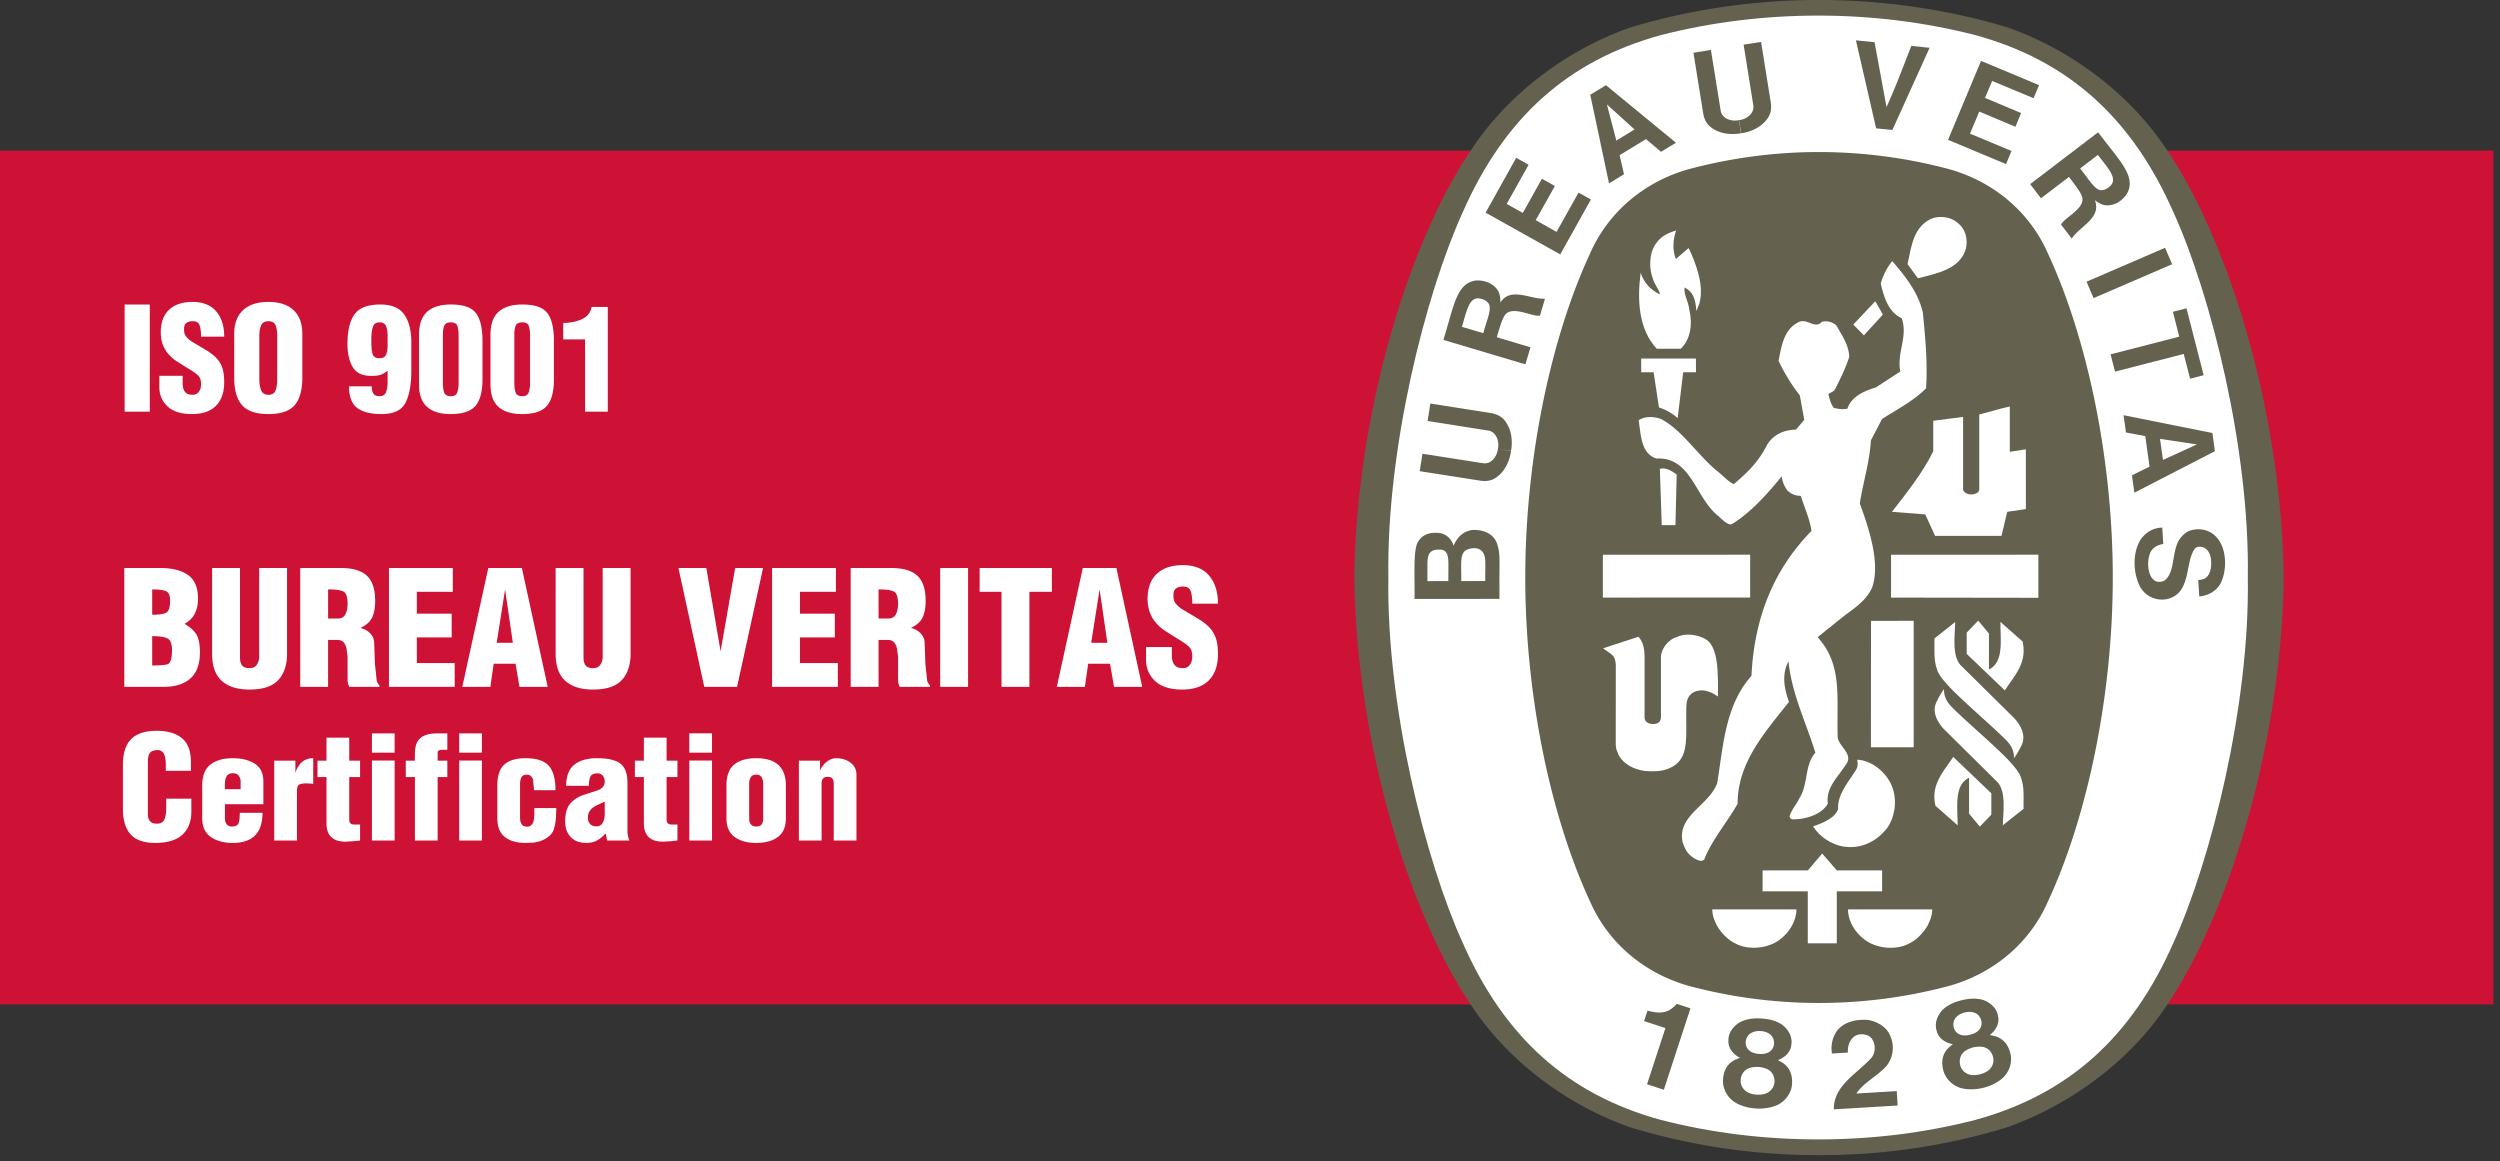 <svg xmlns="http://www.w3.org/2000/svg" width="254" height="118" fill="none" xmlns:v="https://vecta.io/nano"><rect width="100%" height="100%" fill="#333333" stroke="none"/><g clip-path="url(#A)"><path d="M253.327 102.056H0V15.302h253.327v86.754z" fill="#ce1235"/><path d="M184.81 117.36h.14a64.44 64.44 0 0 0 18.845-2.786c6.47-2.253 12.606-6.766 16.313-12.383 6.12-8.953 11.676-26.257 11.917-43.493v-.046c-.241-17.229-5.797-34.538-11.917-43.488-3.707-5.618-9.703-10.135-16.172-12.387C197.922.965 191.414-.001 184.81-.001s-13.112.966-19.123 2.778c-6.472 2.253-12.468 6.77-16.175 12.387-6.121 8.95-11.677 26.259-11.917 43.488v.046c.24 17.236 5.796 34.54 11.917 43.493 3.707 5.617 9.703 10.112 16.175 12.364 6.011 1.818 12.374 2.805 18.982 2.805h.141z" fill="#64614f"/><path d="M228.378 58.675c.211 12.98-3.742 28.732-7.56 37.117-4.215 9.578-10.662 15.405-20.136 17.994-5.1 1.31-10.451 1.979-15.949 1.979s-10.883-.669-15.98-1.979c-9.474-2.589-15.922-8.416-20.139-17.994-3.815-8.385-7.766-24.137-7.554-37.117-.212-12.974 3.739-28.728 7.554-37.116 4.217-9.573 10.665-15.405 20.139-17.996 5.097-1.303 10.48-1.979 15.98-1.979s10.849.676 15.949 1.979c9.474 2.59 15.921 8.423 20.136 17.996 3.818 8.387 7.771 24.142 7.56 37.116z" fill="#fff"/><path d="M184.885 15.448a51.23 51.23 0 0 1 13.233 1.762c4.444 1.268 8.101 4.334 9.933 8.507 3.985 8.551 6.608 20.862 6.608 32.958 0 12.102-2.623 24.407-6.608 32.956-1.832 4.18-5.489 7.239-9.933 8.513a51.21 51.21 0 0 1-13.233 1.758h-.148c-4.531 0-9.06-.63-13.236-1.758-4.444-1.273-8.098-4.333-9.932-8.513-3.983-8.549-6.601-20.854-6.601-32.956 0-12.096 2.618-24.407 6.601-32.958 1.834-4.172 5.488-7.238 9.932-8.507 4.176-1.128 8.705-1.762 13.236-1.762h.148z" fill="#64614f"/><g fill="#fff"><path d="M191.297 31.964c-.632-1.066-.115-.115-.77-1.351zm-13.481 24.394v4.349l-14.965.008v-4.352l14.965-.006zm-3.383 37.674c-.321-.687-.437-.935-.471-1.638l8.557.002c-.018 1.185-.692 2.352-1.768 3.125-1.186.862-3.159 1.052-4.475.318-.751-.357-1.43-1.091-1.843-1.807m9.237-3.476l-4.592.005v-2.13l4.604-.002 1.451-1.711 1.492 1.711h4.598v2.133l-4.605-.005v5.284h-2.948v-5.284m.541-6.599c.946-.315 2.274-.859 2.54-1.768-.068-1.417.906-2.557 1.635-3.685.365-.492.412-.789.307-1.32 1.467.057 2.95 1.281 3.511 2.654.584 1.391.358 3.219-.542 4.38-1.128 1.375-2.688 2.091-4.517 1.768-1.146-.26-2.27-.958-2.934-2.028M173.169 64.87c-.819-.405-1.927-.572-2.837-.138-.734.202-1.508 1.072-1.579 1.938v6.235c-.047.446-.283.658-.847.658-.472-.023-.821-.258-.818-.667v-6.358c-.038-.675-.15-1.336-.62-1.844l-3.292 1.075-.301.108c.833.617 1.223.635 1.29 1.656l-.005 8.137.05.43.118.284.09.26.118.211c.542.87 1.462 1.221 2.102 1.38.282.088.782.125 1.067.13.848.005 1.659-.055 2.528-.664 1.356-1.057 1.056-2.914 1.093-5.615.007-.758.059-1.184.531-1.618.393-.299.943-.394 1.448-.282.572.156.667.203 1.239.581.017-2.329.085-5.198-1.375-5.897m30.535 10.205c-2.402-2.364-6.564-5.656-6.898-7.051-.362-.94-.247-2.07-.267-3.157l2.112-1.677c-.063 1.665-.297 3.357.501 4.346l5.515 5.45c.658.716 1.181 1.732.749 2.675-.203.445-.487.958-.791 1.372 0-.919-.398-1.443-.921-1.959m-13.607-11.99l4.334-.011v12.849h-4.346l.012-12.838z"/><path d="M199.816 64.275l1.17-1.224 1.092 1.318v3.654c1.537-.752 1.162-2.943 1.162-4.84l2.256 1.994c.494 2.187-.82 3.436-1.804 4.966l-3.876-3.706v-2.161m3.535-9.828l.583-2.447 1.897-.282-.005-6.07-1.631.255V41.3c-.999.206-2.049.564-3.104.808v7.638c-.012.37-.599.494-.723.487h-.158c-.376 0-.759-.258-.759-.517v-7.359l-3.032.391v3.104c-1.073 2.179-2.652 4.158-4.197 6.149l3.384.264 1.002 2.182h6.743m-34.53-1.513l-.18-5.304c.623-.167 1.225.227 1.712.585l-.129 5.139h-1.392l-.011-.42zm-.273-11.544l-.542-3.571h-1.262v-1.392l5.562.003.006 1.39h-1.299l-.564 4.66c-.563-.508-1.207-.863-1.901-1.089zm-.223-5.958c-1.86-1.994-1.994-4.993-1.637-7.7l.007-.009c.337 1.007.97 1.726 1.975 2.196-.112-.526-.581-1.016-.73-1.58-.432-1.092-.396-2.652.32-3.612.505-.752 1.23-1.059 2.032-1.316-.306.902-.4 1.992-.023 2.904l.948-.819c.156-.147.225-.197.355-.291.74 1.58 1.586 3.762 1.093 5.606l-.309.799c-.112-1.304-.326-1.926-1.2-2.405-.112.76.369 1.301.486 2.291.354 1.539.071 3.045-.874 3.935h-2.443m22.972-3.468l-1.923 2.106-1.081-1.093 2.234-2.363m3.281-3.774c.394-1.823.595-3.925 2.604-4.69.755-.211 1.783-.112 2.423.45.869.622 1.116 1.677.904 2.652-.595 2.117-2.957 2.517-4.875 3.025l-1.056-1.436zm13.291 29.519v4.378l-14.968-.021v-4.352l14.968-.006z"/><path d="M170.959 85.593c-.606-2.763 2.727-3.763 3.514-6.055.623-3.838.811-7.88 3.477-10.872.268-5.645 2.091-10.628 6.098-14.728-.19-1.262-.718-2.366-1.088-3.556-.528-.021-.887-.114-1.356-.544a2.94 2.94 0 0 1-.582-1.45c-1.396 1.73-3.125 3.668-5.024 4.837-.35.191-.796-.218-1.432-.811-2.33-1.841-2.725-6.02-6.283-5.829-1.616-.549-1.539-2.448-1.803-3.876.601-.434 1.573-.411 2.296-.132 2.219 1.187 3.695 3.686 5.79 5.363.562.446 1.067 1.036 1.587 1.25 1.375-1.186 2.481-2.203 3.407-4.037.646-1.034 1.72-1.486 2.91-1.504l.843-.995-.452-2.484a18.29 18.29 0 0 1-2.161-3.518c.301-1.428.493-3.081 1.937-3.87.94-.585 1.715.751 2.481-.097.567-.118 1.048.038 1.441.358.586 1.016 1.287 2.032 1.323 3.213-.361 1.148-.901 2.222-1.444 3.297-.131.244-.459.317-.679.487.131.484.24 1.034.578 1.409.436.095.833.168 1.357.077.415-1.263 1.768-1.823 2.896-2.164l2.484-1.618c-.395-1.879.808-3.535.135-5.418-1.416-.655-1.823-2.264-2.126-3.515.223-.787.611-1.615 1.171-2.276l.085.097c1.358 1.577 2.598 3.195 3.026 5.151.245 2.502.493 5.06.322 7.673-1.333 1.337-2.954 2.126-4.474 3.121l-1.128 2.165c-.136 2.237-.794 4.251-1.128 6.413.957 2.614 2.102 6.097 1.257 8.52-.635 1.445-2.003 2.232-3.013 3.028l-2.532 2.035c2.544 2.81 1.926 5.994 2.038 10.07-.024.984 1.738 1.802.799 2.924-.787 1.255-2.01 2.276-1.802 3.932-.782 1.31-2.655 1.588-3.531 1.581-.188.008-.345-.133-.345-.32.189-.682.716-1.206.998-1.844.903-1.391.487-3.31 1.615-4.609-.932-3.024-2.332-5.829-2.708-9.064l-.036-.2c-.752 1.483-.337 2.939.06 4.105-2.503 3.159-5.216 6.192-5.216 10.351-1.069 1.901-2.593 3.63-3.383 5.643-.272.333-.77.039-1.071-.133-.72-.474-.882-.935-1.128-1.581m27.471-13.629c2.401 2.364 6.561 5.656 6.901 7.054.359.94.247 2.068.265 3.159l-2.109 1.672c.063-1.661.299-3.357-.505-4.346l-5.509-5.453c-.658-.713-1.187-1.73-.752-2.667.206-.455.488-.96.786-1.377 0 .919.398 1.442.923 1.958m3.889 10.798l-1.167 1.221-1.093-1.312v-3.653c-1.541.752-1.163 2.937-1.163 4.833l-2.257-1.99c-.491-2.185.821-3.435 1.808-4.963l3.872 3.703v2.161m-6.473 11.271c.32-.687.435-.935.471-1.638l-8.562.002c.019 1.185.696 2.352 1.768 3.125 1.184.862 3.163 1.052 4.478.318.753-.357 1.429-1.091 1.845-1.807"/></g><g fill="#64614f"><path d="M186.319 112.709c-.041-2.375 2.28-3.578 3.742-5.153.398-.383.548-1.133.265-1.761-.173-.39-.436-.578-.747-.656-.517-.122-.952-.042-1.274.242-.459.422-.583.969-.562 1.56l-1.617.096c-.141-.898.076-1.773.625-2.45.758-.813 1.9-1.039 3.011-.966.884.143 1.92.679 2.281 1.609.469 1.003.313 2.289-.432 3.138-.96 1.026-2.214 1.578-3.006 2.734l4.105-.245.088 1.464-6.479.388m-14.571-10.263l-.024.076-2.678 8.197-1.706-.559 1.836-5.615.029-.094-2.167-.71.351-1.06c.864.226 1.752.369 2.503-.253.276-.211.324-.273.47-.435l1.386.453m32.496 4.539c-.214-.805-.664-1.455-1.565-1.716l-.519-.114c.531-.375 1.024-1.136.844-1.878-.121-.846-.736-1.383-1.502-1.677-.671-.201-1.456-.167-2.2.026-.751.174-1.466.508-1.964 1.003-.54.614-.832 1.374-.547 2.179.183.742.979 1.185 1.621 1.276l-.405.341c-.681.646-.776 1.433-.587 2.245.206.911.934 1.617 1.814 1.878.67.177 1.481.166 2.262-.024.78-.195 1.503-.565 2.008-1.028.667-.646.981-1.61.74-2.511m-5.644-2.341c-.202-.354-.206-.956.159-1.31.211-.221.519-.383.851-.463.328-.086.678-.089.969.013.485.146.764.679.747 1.088 0 .318-.151.571-.352.766-.208.182-.5.318-.81.388-.306.086-.624.096-.9.034-.269-.081-.517-.232-.664-.516zm3.586 3.953c-.22.255-.608.451-1.027.552-.421.107-.856.115-1.167-.008-.426-.156-.717-.494-.822-.867-.162-.56 0-1.153.485-1.492.203-.143.503-.284.825-.37.328-.073.66-.088.907-.054.584.07 1.007.52 1.119 1.093.082.381-.018.813-.32 1.146m-20.113 1.469c.036-.831-.196-1.583-.98-2.102l-.462-.263c.62-.203 1.312-.784 1.367-1.544.133-.844-.295-1.539-.936-2.047-.577-.393-1.339-.596-2.108-.627-.769-.063-1.55.049-2.173.369-.699.425-1.204 1.066-1.173 1.917-.043.76.58 1.422 1.173 1.701l-.493.203c-.846.419-1.163 1.138-1.228 1.971-.075.927.406 1.823 1.174 2.333.59.367 1.364.597 2.168.646s1.597-.088 2.225-.377c.823-.425 1.411-1.243 1.446-2.18m-4.689-3.914c-.092-.404.087-.974.543-1.206.264-.151.611-.211.948-.19.342.021.678.123.919.302.425.289.529.875.393 1.266-.096.302-.313.5-.564.625-.254.112-.569.156-.889.13-.315-.016-.625-.094-.867-.237-.234-.159-.422-.378-.483-.69m2.246 4.841c-.283.177-.711.25-1.145.221-.435-.023-.852-.151-1.11-.359-.359-.273-.535-.682-.526-1.07.012-.578.344-1.102.904-1.279a2.69 2.69 0 0 1 .902-.104 2.56 2.56 0 0 1 .882.213c.533.243.802.8.744 1.378-.038.388-.264.768-.651 1m41.059-84.15l-7.981 3.444-.716-1.668 7.978-3.442.719 1.666M190.615 13.04l-2.053-8.941 1.892.188 1.216 6.589c.81-1.735 1.701-4.12 2.52-6.211l1.858.191-3.782 8.349-1.651-.165m-33.958 5.125l-1.941 3.471-1.636-.916 2.223-3.979-1.256-.708-3.109 5.574 7.583 4.241 3.114-5.577-1.256-.702-2.234 3.994-2.117-1.195 1.948-3.471-1.319-.731m-4.604 36.936c-.409-.937-1.419-1.307-2.453-1.254-.88.1-1.546.696-1.917 1.606-.135-.534-.627-1.201-1.46-1.3-.875-.106-1.703.129-2.125.866-.574.74-.327 3.973-.388 5.835l8.633-.008.005-.632c-.047-3.436.148-3.844-.295-5.112m-4.902 3.935l-2.132.003c.065-1.997-.264-3.057.952-3.192.723-.053.924.111 1.085.543.142.449.099.913.095 2.646m3.753-.006l-2.425.006h-.019c.042-1.932-.257-3.065.894-3.289.4-.109.898-.07 1.193.235.489.473.335 1.262.357 3.048m69.862-27.354l1.38-.356 1.743 6.798-1.373.355-.652-2.514-6.977 1.794-.452-1.753 6.977-1.798-.646-2.527m-43.884-18.134c-.97.161-1.962.07-2.765-.42-.689-.406-.936-.919-1.064-1.557l-1-6.208 1.775-.287 1.001 6.211c.097.51.547.825 1.019.919.261.068.552.061.833.009"/><path d="M176.905 13.54c.966-.15 1.878-.549 2.486-1.265.532-.596.607-1.166.527-1.812l-.993-6.205-1.774.279.992 6.214c.072.47-.264.952-.678 1.189-.228.144-.504.232-.784.27m48.096 31.783l-9.027-1.812.247 1.762 1.964.361.431 3.107-1.787.884.245 1.762 8.185-4.214-.258-1.85zm-5.021 2.737l-.3-2.143 3.75.563h.013l-.006.003.006.003h-.013l-3.45 1.573m3.714 12.193l.161-.026.199-.05.143-.05c.576-.311.709-1.075.681-1.697-.024-.628-.217-1.269-.812-1.495-.304-.085-.692-.112-.892.203-.981 1.454-.298 4.534-2.83 5.071a2.56 2.56 0 0 1-2.638-1.178c-.786-1.404-.852-3.591.047-4.945.54-.71 1.277-1.142 2.159-1.148l.102 1.663c-.54.073-1.077.352-1.324.881-.366.872-.276 2.258.362 2.769.234.261.776.232 1.068.076 1.005-.723.802-2.52 1.301-3.726.173-.509.643-1.032 1.123-1.287.889-.381 2.031-.246 2.747.465 1.154 1.086 1.212 3.227.672 4.528-.298.902-1.277 1.559-2.293 1.624l-.105-1.673.129-.004m-69.947-13.103c-.146.963-.539 1.885-1.256 2.496-.598.529-1.163.602-1.81.529l-6.213-.974.279-1.771 6.21.972c.518.061.955-.27 1.19-.687.144-.229.232-.502.268-.787m1.336.2c.158-.966.061-1.961-.432-2.764-.406-.687-.923-.93-1.559-1.056l-6.211-.978-.28 1.771 6.211.98c.469.082.828.544.923 1.017a2 2 0 0 1 .012.831m10.975-36.942l-1.597.969 1.909 9.006 1.52-.925-.445-1.944 2.684-1.63 1.521 1.292 1.521-.922-7.113-5.847zm1.055 5.623l-.96-3.667-.012-.018.007.009v-.011l.005.017 2.811 2.543-1.851 1.127m41.122-2.795l-3.666-1.538.726-1.724 4.208 1.756.557-1.328-5.893-2.464-3.354 8.02 5.892 2.463.555-1.33-4.217-1.765.945-2.24 3.675 1.542.572-1.392M152.437 30.74c-.006-.596-.038-1.092-.534-1.568-.479-.496-1.238-.725-1.983-.67-1.935.3-2.195 2.522-3.263 6.035l8.323 2.482.517-1.733-3.282-.981-.139-.044c.225-.799.543-1.815.704-2.032.603-1.381 2.805-.025 3.677-.159l.513-1.721c-1.49.082-3.482-1.248-4.533.391m-1.736 3.109l-2.176-.646c.475-1.486.688-2.981 1.734-2.887.418.065.709.176.957.482.404.508-.117 1.618-.515 3.051m62.467-20.409l-6.903 5.268 1.098 1.438 2.725-2.079.117-.088c.516.655 1.145 1.51 1.228 1.771.764 1.292-1.629 2.282-2.032 3.063l1.087 1.427c.81-1.254 3.057-2.079 2.352-3.899.488.349.913.617 1.585.493.679-.094 1.313-.569 1.707-1.207.892-1.739-.752-3.254-2.964-6.187m1.298 5.392c-.302.302-.566.469-.954.49-.652.03-1.239-1.048-2.171-2.208l1.807-1.378c.925 1.254 2.009 2.305 1.318 3.095z"/></g><path d="M12.663 41.823V30.938h2.555v10.885h-2.555zm5.893-3.643v.764c0 .354.074.638.224.849s.414.318.791.318c.28 0 .493-.104.639-.312s.218-.466.218-.774c0-.396-.106-.693-.319-.892s-.563-.441-1.052-.732l-1.19-.752c-.297-.206-.566-.45-.799-.726a3.12 3.12 0 0 1-.537-.941c-.131-.358-.196-.764-.196-1.218 0-1.005.283-1.771.849-2.297s1.352-.791 2.359-.791c1.073 0 1.881.319 2.424.958s.813 1.495.813 2.569h-2.351c0-.474-.048-.854-.145-1.139s-.33-.429-.698-.429c-.28 0-.498.062-.652.181s-.232.311-.232.573v.145c0 .252.062.461.187.63s.318.346.579.529l1.461.87a5.65 5.65 0 0 1 .961.718 2.65 2.65 0 0 1 .657.985c.155.392.232.91.232 1.557 0 1.044-.28 1.846-.84 2.406s-1.371.84-2.433.84c-1.101 0-1.929-.259-2.484-.78s-.833-1.172-.833-1.952V38.18h2.366m9.607-4.081c0-.444-.056-.799-.167-1.065s-.355-.398-.733-.398c-.358 0-.6.138-.726.413s-.188.625-.188 1.051v4.461c0 .435.063.802.188 1.102s.372.449.74.449.607-.147.719-.442.167-.663.167-1.108v-4.461zm2.555 4.245c0 1.276-.259 2.216-.777 2.82s-1.406.905-2.663.905-2.153-.301-2.685-.905-.798-1.544-.798-2.82v-4.421c0-1.044.3-1.845.899-2.406s1.461-.841 2.583-.841c1.112 0 1.964.28 2.555.841s.885 1.363.885 2.406v4.421zm7.01-3.661c0 .561.041.987.123 1.277s.327.435.733.435c.328 0 .544-.123.646-.369s.152-.573.152-.981v-.9c0-.425-.053-.764-.158-1.015s-.33-.378-.676-.378-.568.16-.669.479-.151.721-.151 1.204v.247zm.044 4.571c0 .319.056.567.168.739s.325.262.637.262c.322 0 .537-.136.645-.411s.16-.613.16-1.017v-1.155c-.291.216-.546.358-.764.423s-.517.099-.896.099c-.903 0-1.532-.3-1.887-.905s-.531-1.388-.531-2.354c0-1.332.24-2.332.718-2.998s1.352-.999 2.62-.999c1.142 0 1.952.34 2.431 1.021s.718 1.622.718 2.827v2.886c0 1.389-.196 2.47-.587 3.241s-1.203 1.156-2.431 1.156c-1.103 0-1.93-.207-2.482-.624s-.828-1.146-.828-2.192h2.308m8.824-5.242c0-.319-.039-.608-.116-.868s-.301-.392-.667-.392c-.348 0-.571.109-.668.325s-.145.53-.145.935v4.882c0 .435.046.771.138 1.008s.317.354.675.354c.348 0 .566-.135.653-.405s.131-.59.131-.957v-4.882zm-4.021-.001c0-1.053.274-1.829.821-2.327s1.352-.746 2.417-.746c1.248 0 2.094.29 2.54.87s.668 1.522.668 2.826v3.913c0 1.237-.237 2.134-.711 2.689s-1.316.833-2.525.833c-1.045 0-1.841-.241-2.387-.724s-.821-1.242-.821-2.275v-5.059m11.278.001c0-.319-.039-.608-.117-.868s-.3-.392-.667-.392c-.348 0-.571.109-.668.325s-.145.53-.145.935v4.882c0 .435.046.771.138 1.008s.317.354.675.354c.349 0 .566-.135.653-.405s.131-.59.131-.957v-4.882zm-4.021-.001c0-1.053.273-1.829.82-2.327s1.353-.746 2.417-.746c1.249 0 2.094.29 2.54.87s.668 1.522.668 2.826v3.913c0 1.237-.237 2.134-.711 2.689s-1.315.833-2.525.833c-1.045 0-1.841-.241-2.387-.724s-.82-1.242-.82-2.275v-5.059m9.609.469h-2.221V32.81c.697 0 1.323-.125 1.88-.373s.893-.667 1.008-1.253h1.641v10.639h-2.308v-7.343M16.843 78.314v-.696c0-.937-.273-1.408-.82-1.408-.38 0-.641.093-.782.275s-.213.468-.213.855v5.373c0 .319.072.56.218.725s.378.246.696.246c.388 0 .642-.145.763-.434s.181-.664.181-1.125v-.982h2.555v1.331c0 .984-.301 1.758-.9 2.321s-1.529.846-2.786.846c-1.141 0-1.972-.291-2.489-.876s-.777-1.447-.777-2.587v-4.465c0-1.18.279-2.051.834-2.617s1.42-.847 2.591-.847c1.122 0 1.983.254 2.583.761s.9 1.305.9 2.388v.914h-2.554m7.605 1.872v-.798a.95.95 0 0 0-.189-.566c-.125-.174-.324-.26-.595-.26-.3 0-.51.099-.631.297s-.182.462-.182.792v.536h1.596zm-1.596 1.524v1.413c0 .25.057.455.173.613s.292.239.532.239c.373 0 .601-.116.683-.345s.122-.579.122-1.048h2.308c0 2.042-1.006 3.061-3.019 3.061-.909 0-1.654-.202-2.235-.608s-.871-1.043-.871-1.912v-3.304c0-.985.276-1.695.828-2.13s1.311-.653 2.279-.653c.909 0 1.655.188 2.235.56s.871.97.871 1.791v2.323h-3.904m7.156-4.426v1.233c.154-.469.38-.832.674-1.091s.675-.39 1.14-.39v2.614a2.91 2.91 0 0 0-.334-.044l-.363-.014c-.281 0-.511.034-.69.102s-.268.301-.268.697v5.008h-2.308v-8.113h2.148m2.25 1.669v-1.669h.914v-2.337h2.308v2.337h1.103v1.669h-1.103v4.255c0 .212.041.36.123.44s.211.124.385.124h.595v1.625l-.741.078-.74.038c-1.287 0-1.93-.622-1.93-1.869v-4.692h-.914m5.529 6.444V77.27h2.307v8.127h-2.307zm0-8.926v-1.959h2.307v1.959h-2.307zm4.369 2.482h-.929v-1.669h.914l.014-.711c0-.745.186-1.275.559-1.59s.945-.471 1.72-.471h1.016v1.669h-.493c-.155 0-.276.021-.363.065s-.131.113-.131.211v.827h.987v1.669h-.987v6.444h-2.308v-6.444m4.5 6.444V77.27h2.307v8.127h-2.307zm0-8.926v-1.959h2.307v1.959h-2.307zm7.604 3.817l-.014-.145-.088-.93c-.107-.339-.315-.507-.624-.507-.271 0-.455.087-.552.261s-.145.417-.145.725v3.353c0 .29.053.521.159.69s.3.254.581.254c.213 0 .385-.097.516-.291s.195-.547.195-1.06v-.537h2.236l-.044 1.016c-.029.397-.097.769-.203 1.117s-.353.651-.741.907-.847.415-1.379.471l-.421.015-.348.014c-.881 0-1.577-.199-2.09-.6s-.769-1.042-.769-1.92v-3.304c0-1.004.239-1.719.718-2.145s1.193-.638 2.141-.638c1.122 0 1.91.254 2.365.763s.682 1.338.682 2.489h-2.177m7.184 1.161l-.768.349c-.132.057-.273.142-.424.254a1.38 1.38 0 0 0-.374.413c-.097.165-.146.372-.146.625 0 .26.076.471.226.631s.364.239.637.239c.303 0 .519-.125.651-.376s.197-.538.197-.857v-1.277zm.087 3.222c-.3.333-.6.579-.899.736s-.663.235-1.089.235c-.658 0-1.176-.197-1.552-.592s-.567-.923-.567-1.58c0-.83.179-1.446.537-1.846s.808-.688 1.35-.861l1.509-.493c.416-.194.624-.479.624-.855 0-.241-.065-.441-.196-.6s-.307-.24-.529-.24c-.378 0-.62.107-.726.319s-.159.527-.159.944h-2.308c0-.977.273-1.688.82-2.134s1.313-.668 2.3-.668c1.142 0 1.945.189 2.41.567s.696 1.016.696 1.917v4.977c0 .127.017.266.05.421.036.163.082.323.139.479h-2.25l-.16-.725m2.976-5.719v-1.669h.914v-2.337h2.308v2.337h1.103v1.669h-1.103v4.255c0 .212.041.36.123.44s.211.124.385.124h.595v1.625l-.741.078-.74.038c-1.287 0-1.93-.622-1.93-1.869v-4.692h-.914m5.529 6.444V77.27h2.308v8.127h-2.308zm0-8.926v-1.959h2.308v1.959h-2.308zm6.082 6.794c.048.473.285.71.711.71.232 0 .404-.056.516-.167s.177-.292.196-.543v-3.618c0-.289-.054-.518-.159-.687s-.291-.254-.552-.254c-.252 0-.433.087-.544.26s-.167.402-.167.681v3.618zm-2.308-3.446c0-.995.264-1.707.791-2.137s1.27-.646 2.228-.646c2.013 0 3.019.929 3.019 2.783v3.304c0 .869-.269 1.507-.806 1.912s-1.275.608-2.213.608c-.9 0-1.628-.199-2.184-.6s-.834-1.042-.834-1.92v-3.304m9.506-2.535V78.3c.125-.332.343-.626.653-.88s.639-.383.987-.383c.571 0 1.057.151 1.459.45s.602.716.602 1.249v6.661h-2.308v-5.806c0-.212-.046-.378-.138-.493s-.249-.174-.471-.174c-.416 0-.625.224-.625.668v5.806h-2.308v-8.113h2.148m-67.851-9.673c.699 0 1.208-.037 1.53-.114s.482-.557.482-1.449c0-.633-.152-1.028-.458-1.182s-.824-.234-1.554-.234v2.979zm0-5.152c.709 0 1.189-.074 1.442-.225s.378-.552.378-1.207c0-.526-.14-.847-.419-.966s-.746-.177-1.401-.177v2.575zm-2.833 7.326V57.71h3.671c1.181 0 2.112.236 2.794.708s1.022 1.278 1.022 2.414c0 .569-.107 1.071-.322 1.505s-.564.781-1.046 1.039c.622.376 1.038.761 1.248 1.159s.314.982.314 1.755c0 1.181-.32 2.058-.959 2.633s-1.548.861-2.728.861h-3.993m8.92-12.074h2.833v9.098c0 .342.069.608.209.795s.397.281.772.281c.333 0 .577-.117.733-.354a1.43 1.43 0 0 0 .233-.804V57.71h2.833v8.731c0 1.114-.295 1.996-.885 2.644s-1.567.973-2.93.973c-1.235 0-2.177-.297-2.825-.892s-.974-1.504-.974-2.725V57.71zm11.785 5.135h.966c.375 0 .638-.142.788-.427s.226-.641.226-1.07c0-.666-.134-1.075-.403-1.232s-.794-.233-1.578-.233v2.962zm0 6.939h-2.833V57.71h4.137c1.191 0 2.069.26 2.632.78s.845 1.371.845 2.551c0 .709-.104 1.278-.314 1.707s-.603.777-1.183 1.046c.419.108.757.3 1.015.58s.386.617.386 1.015l.072 2.052.185 1.763c.075.182.166.321.273.418v.162h-3.075l-.12-.37a1.22 1.22 0 0 1-.04-.323v-2.383l-.09-.668c-.026-.25-.113-.491-.252-.7s-.373-.321-.698-.321h-.941v4.766m6.182 0V57.71h6.487v2.414h-3.654v2.223h3.541v2.413h-3.541v2.608h3.847v2.416h-6.681zm11.8-9.901l-.853 5.426h1.642l-.789-5.426zm-4.346 9.901l2.64-12.074h3.413l2.623 12.074h-2.865l-.403-2.35h-2.221l-.338 2.35h-2.849m9.482-12.074h2.833v9.098c0 .342.07.608.209.795s.397.281.772.281c.333 0 .577-.117.733-.354s.233-.503.233-.804V57.71h2.833v8.731c0 1.114-.295 1.996-.885 2.644s-1.567.973-2.93.973c-1.234 0-2.176-.297-2.825-.892s-.974-1.504-.974-2.725V57.71zm15.102 12.074L68.93 57.71h2.833l1.449 8.467 1.481-8.467h2.833l-2.64 12.074h-3.332m6.89 0V57.71h6.487v2.414h-3.654v2.223h3.541v2.413h-3.541v2.608h3.847v2.416h-6.681zm10.818-6.939h.966c.376 0 .638-.142.788-.427s.226-.641.226-1.07c0-.666-.135-1.075-.403-1.232s-.794-.233-1.578-.233v2.962zm0 6.939H86.43V57.71h4.137c1.191 0 2.069.26 2.632.78s.845 1.371.845 2.551c0 .709-.104 1.278-.314 1.707s-.603.777-1.183 1.046c.419.108.757.3 1.014.58s.386.617.386 1.015l.072 2.052.186 1.763c.075.182.166.321.273.418v.162h-3.075l-.12-.37c-.027-.097-.04-.204-.04-.323v-2.383l-.09-.668a1.56 1.56 0 0 0-.252-.7c-.141-.214-.374-.321-.697-.321h-.942v4.766m6.262 0V57.71h2.833v12.074h-2.833m4.008-12.074h7.341v2.414h-2.286v9.66h-2.833v-9.66h-2.222V57.71m12.187 2.173l-.853 5.426h1.642l-.789-5.426zm-4.346 9.901l2.64-12.074h3.413l2.624 12.074h-2.865l-.403-2.35h-2.222l-.338 2.35h-2.849m11.687-4.041v.846c0 .395.083.708.25.943s.459.352.877.352c.311 0 .548-.115.709-.345s.242-.517.242-.861c0-.439-.119-.768-.356-.988s-.624-.491-1.166-.812l-1.32-.835c-.338-.235-.634-.504-.886-.805s-.451-.648-.595-1.044a3.92 3.92 0 0 1-.218-1.35c0-1.114.314-1.963.942-2.548s1.5-.877 2.616-.877c1.192 0 2.087.355 2.689 1.063s.901 1.659.901 2.85h-2.607c0-.526-.054-.948-.162-1.264s-.364-.476-.773-.476c-.311 0-.552.068-.724.202s-.257.345-.257.634v.161c0 .279.069.512.208.7s.352.383.642.585l1.62.965c.395.235.751.501 1.067.796s.558.659.729 1.094.257 1.009.257 1.728c0 1.157-.31 2.047-.932 2.668s-1.521.933-2.698.933c-1.221 0-2.139-.288-2.755-.866s-.923-1.3-.923-2.166v-1.282h2.623" fill="#fff"/></g><defs><clipPath id="A"><path fill="#fff" d="M0 0h253.333v117.36H0z"/></clipPath></defs></svg>